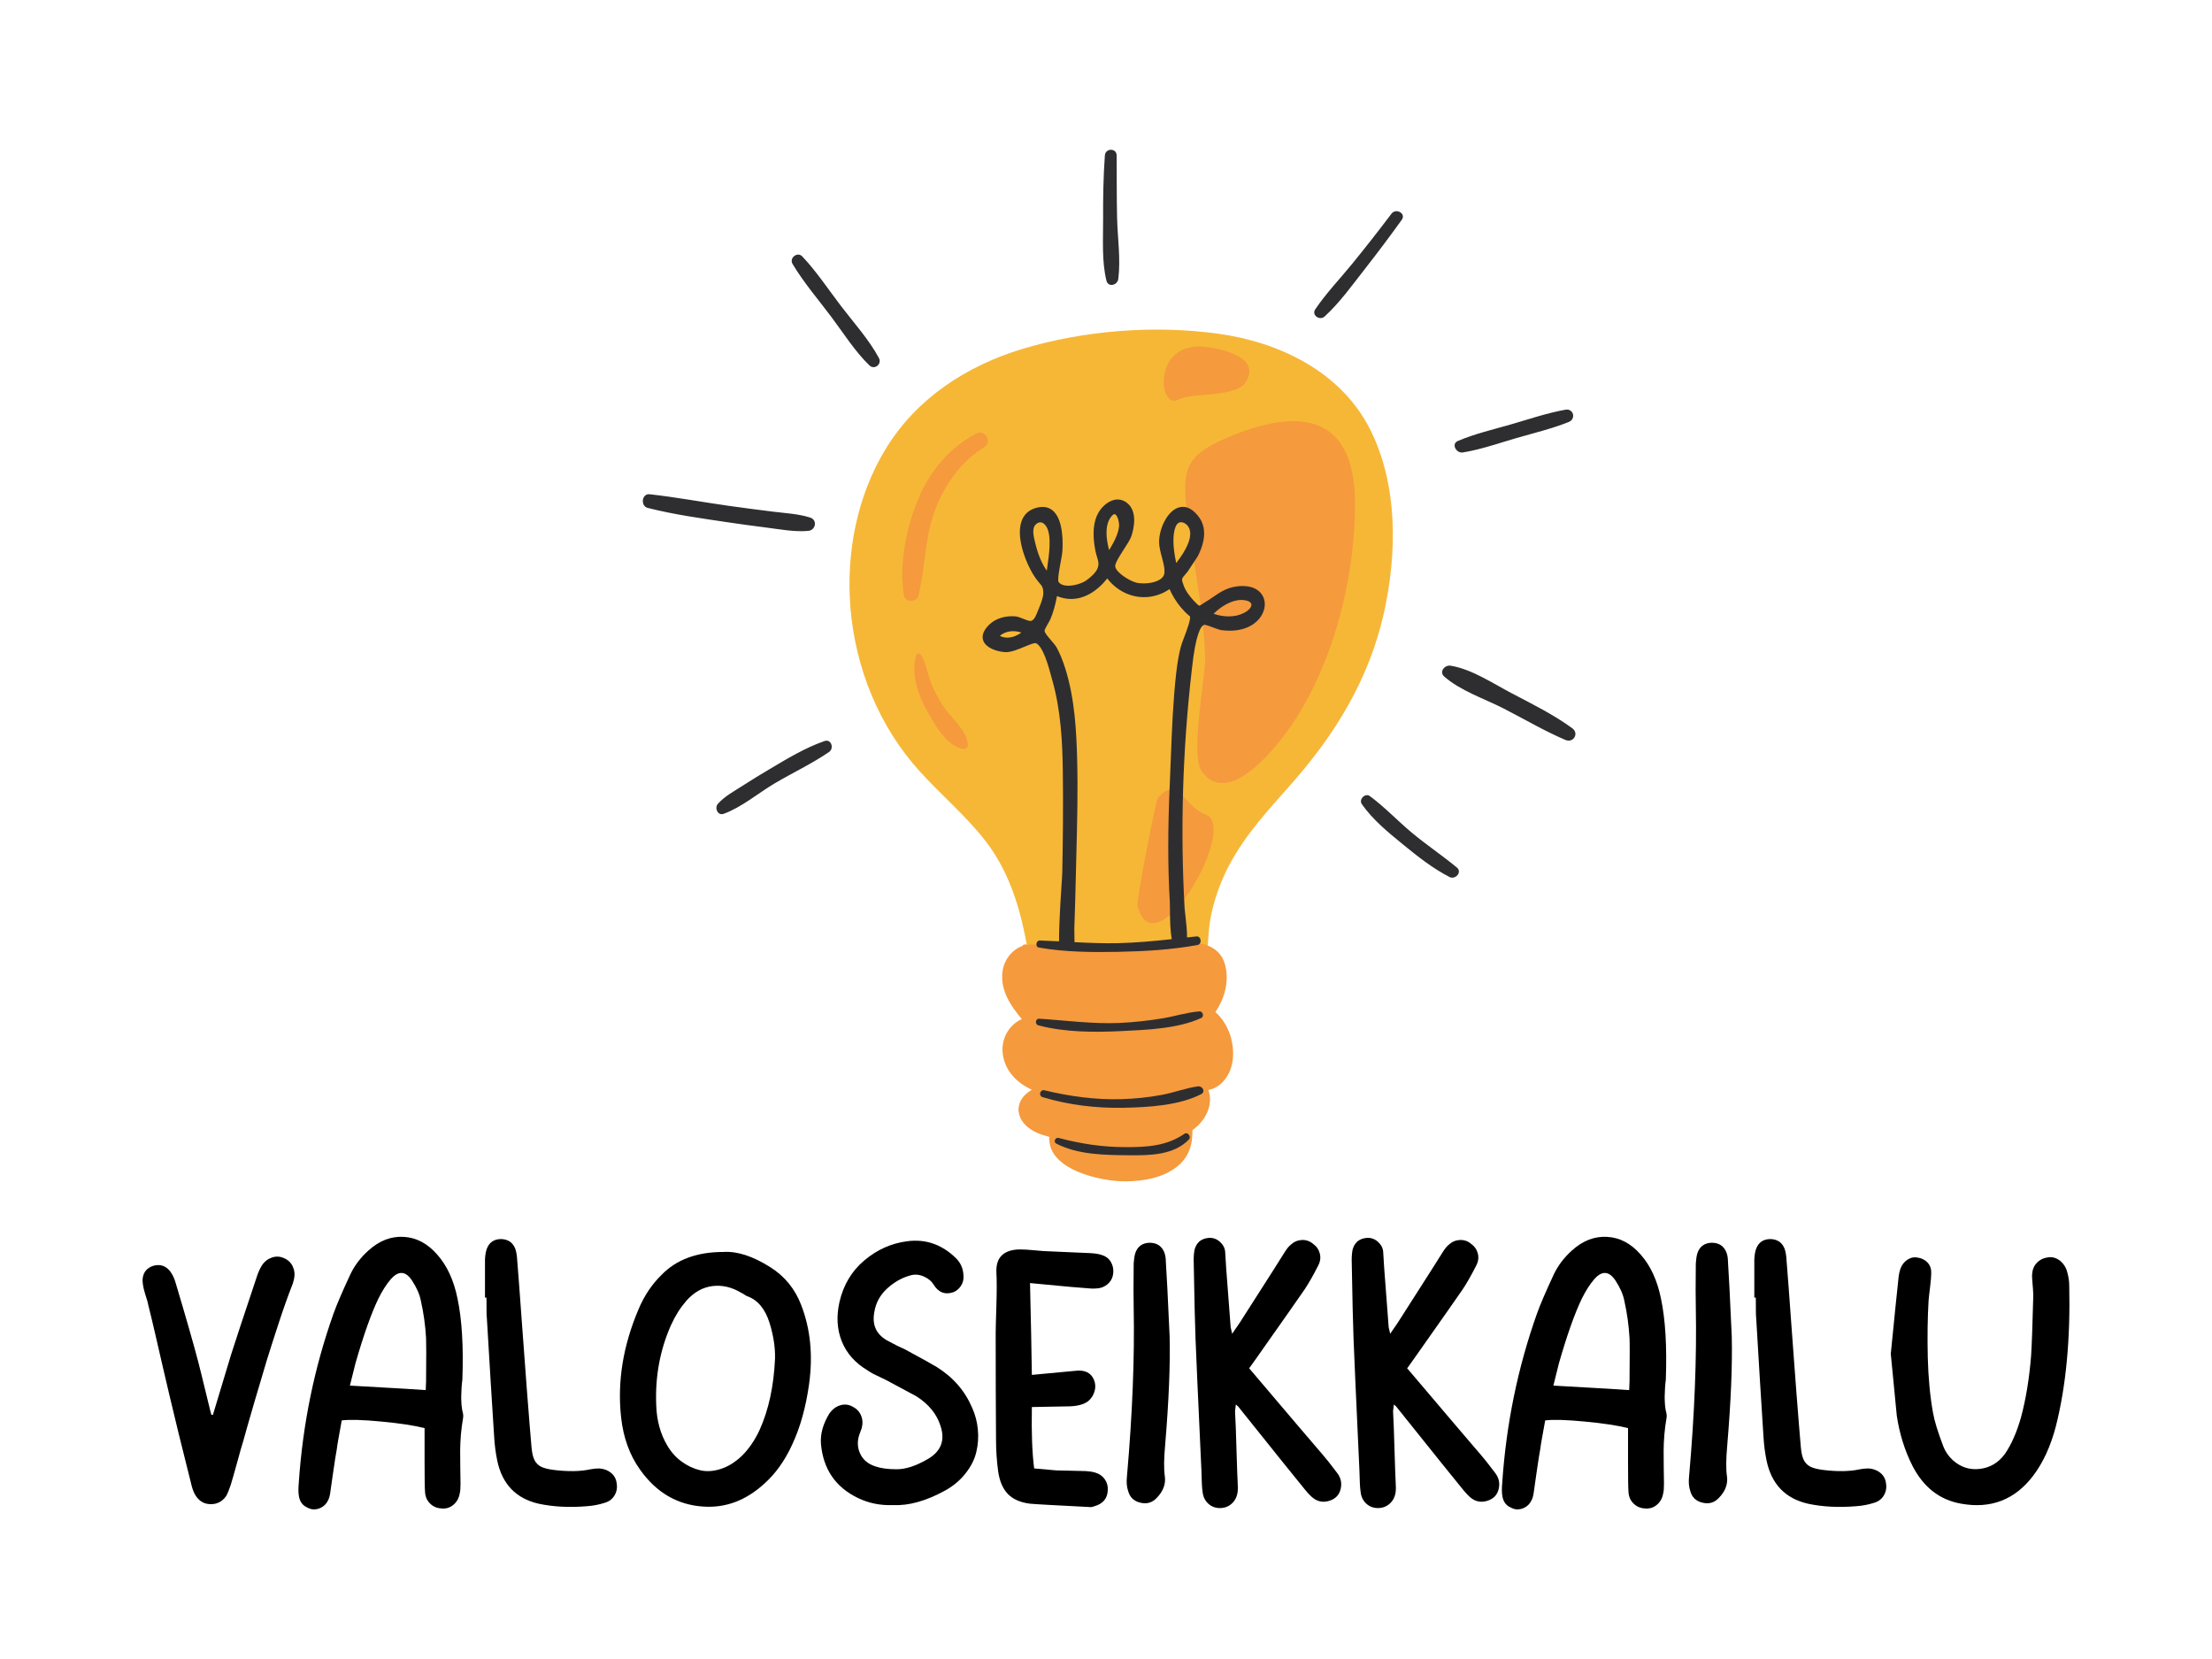 <?xml version="1.0" encoding="UTF-8"?>
<!DOCTYPE svg PUBLIC "-//W3C//DTD SVG 1.1//EN" "http://www.w3.org/Graphics/SVG/1.1/DTD/svg11.dtd">
<svg version="1.1" xmlns="http://www.w3.org/2000/svg" xmlns:xlink="http://www.w3.org/1999/xlink" x="0" y="0" width="400" height="300" viewBox="0, 0, 400, 300">
  <defs>
    <clipPath id="Clip_1">
      <path d="M116.248,27.085 L284.888,27.085 L284.888,209.147 L116.248,209.147 z M116.248,27.085"/>
    </clipPath>
  </defs>
  <g id="Layer_1">
    <path d="M250.196,111.096 C247.508,122.882 241.441,132.794 233.513,141.762 C229.472,146.335 225.269,150.856 222.368,156.273 C220.852,159.096 219.743,162.127 219.055,165.252 C218.362,168.382 218.529,171.512 218.066,174.648 C217.269,179.997 212.196,180.872 207.612,180.841 C201.128,180.799 194.633,180.148 188.269,178.908 C187.717,179.122 186.967,178.95 186.868,178.278 C186.415,175.247 185.972,172.205 185.362,169.2 C184.112,162.997 182.06,157.002 178.123,151.966 C174.597,147.46 170.191,143.747 166.352,139.523 C158.956,131.387 154.696,120.846 153.79,109.929 C152.972,100.007 154.967,89.643 160.201,81.106 C165.779,72.012 174.795,66.143 184.883,63.096 C196.013,59.736 208.763,58.757 220.269,60.341 C231.321,61.867 242.388,67.169 247.675,77.481 C252.857,87.601 252.665,100.247 250.196,111.096" fill="#F6B737"/>
    <path d="M218.003,147.268 C213.92,145.82 213.227,140.012 209.388,144.278 C208.977,144.736 205.477,162.986 205.696,163.815 C208.857,175.851 224.18,149.455 218.003,147.268 z M213.081,72.262 C215.446,70.913 223.274,71.966 225.17,69.21 C228.185,64.825 221.435,63.127 218.081,62.736 C208.196,61.58 209.513,74.304 213.081,72.262 z M245.029,91.038 C245.055,106.012 240.118,124.315 229.967,135.736 C227.034,139.038 221.081,144.69 217.316,139.492 C215.154,136.512 218.055,122.169 217.935,118.731 C217.628,109.669 215.602,101.049 214.566,92.096 C213.701,84.637 214.779,82.221 221.727,79.226 C234.737,73.617 245.003,74.7 245.029,91.038" fill="#F59A3D"/>
    <path d="M222.972,191.044 C222.847,193.83 221.222,196.58 218.519,197.101 C219.482,199.815 217.961,202.716 215.623,204.372 C215.685,206.929 215.024,209.262 212.79,211.012 C210.222,213.018 206.743,213.601 203.56,213.627 C199.045,213.658 189.336,211.512 189.758,205.585 C188.211,205.2 186.691,204.632 185.55,203.554 C184.368,202.434 183.8,200.851 184.467,199.299 C184.909,198.273 185.696,197.585 186.607,197.065 C183.93,195.841 181.748,193.71 181.336,190.601 C180.982,187.924 182.404,185.33 184.779,184.283 C182.743,181.861 180.899,179.101 181.269,175.799 C181.519,173.637 182.925,171.783 184.857,171.075 C184.967,170.882 185.159,170.752 185.42,170.783 C185.555,170.799 185.691,170.815 185.821,170.83 C186.196,170.773 186.581,170.752 186.982,170.783 C187.222,170.804 187.415,170.898 187.555,171.033 C191.68,171.492 195.81,171.794 199.961,171.757 C204.696,171.71 209.29,171.044 213.977,170.533 C217.092,170.19 220.602,170.997 221.519,174.408 C222.326,177.403 221.477,180.507 219.779,183.002 C222.003,185.023 223.112,188.012 222.972,191.044" fill="#F59A3D"/>
    <g clip-path="url(#Clip_1)">
      <path d="M214.159,205.043 C210.935,207.256 207.373,207.444 203.576,207.439 C199.362,207.433 195.493,206.85 191.435,205.777 C190.836,205.621 190.425,206.501 191.003,206.798 C194.977,208.85 199.925,208.871 204.29,208.907 C207.93,208.944 212.253,208.881 214.967,206.085 C215.472,205.564 214.8,204.6 214.159,205.043 z M216.638,196.449 C214.43,196.751 212.269,197.59 210.06,197.996 C207.67,198.439 205.248,198.689 202.816,198.762 C198.102,198.902 193.451,198.256 188.873,197.163 C188.071,196.97 187.743,198.157 188.534,198.397 C193.274,199.829 198.243,200.418 203.191,200.319 C207.618,200.23 213.237,199.918 217.227,197.845 C218.066,197.407 217.425,196.345 216.638,196.449 z M202.862,186.449 C207.43,186.225 213.019,186.017 217.222,184.085 C217.795,183.824 217.513,182.85 216.899,182.892 C214.68,183.058 212.493,183.772 210.3,184.137 C207.711,184.569 205.097,184.861 202.477,184.98 C197.55,185.199 192.81,184.527 187.92,184.215 C187.227,184.168 187.107,185.23 187.758,185.407 C192.545,186.694 197.946,186.689 202.862,186.449 z M226.29,109.267 C226.206,108.861 225.665,108.579 224.836,108.506 C224.722,108.496 224.602,108.491 224.487,108.491 C222.623,108.491 220.737,109.72 219.456,110.991 C220.357,111.303 221.29,111.465 222.185,111.465 C223.232,111.465 224.17,111.251 224.987,110.819 C225.993,110.288 226.368,109.657 226.29,109.267 z M215.144,111.407 L215.076,111.381 L215.029,111.34 C214.482,110.876 213.977,110.361 213.519,109.808 C212.722,108.855 212.04,107.756 211.487,106.532 C210.092,107.486 208.508,107.986 206.873,107.986 C204.305,107.986 201.857,106.73 200.232,104.6 C198.326,107.001 196.019,108.314 193.685,108.314 C192.831,108.314 191.977,108.137 191.138,107.793 C190.831,109.433 190.451,110.767 189.951,111.949 C189.852,112.189 189.685,112.475 189.503,112.782 C189.263,113.194 188.862,113.887 188.894,114.121 C188.93,114.465 189.592,115.23 190.071,115.793 C190.493,116.282 190.888,116.746 191.092,117.116 C191.67,118.189 192.175,119.418 192.633,120.876 C194.362,126.335 194.649,132.256 194.784,137.381 C194.93,142.97 194.79,148.657 194.649,154.157 C194.618,155.444 194.586,156.725 194.555,158.006 C194.487,161.21 194.388,164.543 194.274,167.913 C194.269,168.105 194.274,168.454 194.284,168.892 C194.295,169.387 194.305,169.887 194.305,170.371 C196.935,170.506 199.566,170.616 202.222,170.553 C205.472,170.475 208.68,170.178 211.888,169.829 C211.623,168.366 211.571,166.433 211.566,164.475 C211.56,163.918 211.56,163.439 211.545,163.152 C211.165,156.871 211.165,150.079 211.534,141.782 C211.607,140.236 211.665,138.683 211.722,137.131 C211.915,132.064 212.118,126.829 212.691,121.751 C212.904,119.887 213.165,118.387 213.508,117.027 C213.618,116.6 213.857,115.97 214.128,115.246 C214.529,114.199 215.461,111.751 215.144,111.407 z M189.29,103.194 C189.31,103.027 189.342,102.855 189.368,102.673 C189.701,100.381 190.206,96.923 189.258,95.288 C188.956,94.767 188.524,94.454 188.107,94.454 C187.8,94.454 187.493,94.616 187.201,94.944 C186.56,95.647 186.956,97.22 187.196,98.163 L187.243,98.361 C187.748,100.381 188.42,101.97 189.29,103.194 z M200.566,99.486 C201.352,98.173 202.217,96.626 202.357,95.204 C202.42,94.579 202.201,93.564 201.81,93.131 C201.717,93.027 201.623,92.975 201.54,92.975 C201.456,92.975 201.227,93.027 200.873,93.512 C199.743,95.048 200.024,97.475 200.566,99.486 z M212.696,101.814 C214.592,99.376 215.435,97.428 215.201,96.022 C215.06,95.173 214.305,94.433 213.581,94.433 C212.998,94.433 212.696,94.939 212.54,95.361 C212.029,96.782 212.081,98.954 212.696,101.814 z M184.701,114.392 C184.222,114.225 183.717,114.142 183.211,114.142 C182.263,114.142 181.425,114.439 180.8,114.991 C181.232,115.199 181.691,115.303 182.159,115.303 C183.138,115.303 184.029,114.866 184.701,114.392 z M228.691,108.876 C228.915,110.715 227.513,113.069 224.487,113.803 C223.821,113.97 223.107,114.048 222.352,114.048 C221.873,114.048 221.373,114.017 220.868,113.949 C220.555,113.907 220.045,113.715 219.446,113.496 C218.868,113.277 218.071,112.975 217.784,112.975 C217.128,113.163 216.222,114.673 215.55,120.814 L215.508,121.189 C213.857,135.512 213.42,150.012 214.217,164.288 C214.222,164.433 214.263,164.762 214.316,165.178 C214.493,166.678 214.659,168.241 214.659,169.522 C215.222,169.46 215.784,169.397 216.347,169.335 C217.232,169.236 217.42,170.72 216.555,170.881 C211.862,171.751 206.982,172.027 202.222,172.121 C197.482,172.21 192.555,172.178 187.878,171.35 C187.144,171.22 187.336,170.048 188.05,170.074 C189.206,170.111 190.357,170.163 191.503,170.225 C191.508,167.866 191.659,164.6 191.951,160.183 C192.029,158.996 192.092,158.058 192.097,157.652 C192.196,152.22 192.279,145.808 192.191,139.475 C192.118,134.09 191.831,128.35 190.248,122.861 C190.196,122.683 190.138,122.46 190.066,122.204 C189.638,120.6 188.628,116.855 187.321,116.303 C187.321,116.303 187.295,116.293 187.227,116.293 C186.842,116.293 186.045,116.626 185.274,116.944 C184.159,117.407 182.894,117.933 181.899,117.933 C181.826,117.933 181.758,117.928 181.691,117.923 C180.253,117.808 178.383,117.215 177.836,115.928 C177.612,115.397 177.534,114.532 178.446,113.423 C179.503,112.137 181.118,111.433 182.998,111.433 C183.196,111.433 183.394,111.439 183.592,111.454 C184.029,111.491 184.55,111.699 185.05,111.902 C185.529,112.09 186.019,112.288 186.321,112.288 C186.342,112.288 186.357,112.288 186.378,112.288 C186.987,112.22 187.342,111.329 187.68,110.465 L187.883,109.965 C188.211,109.163 188.659,108.058 188.659,107.272 C188.659,106.246 188.446,105.991 187.935,105.392 C187.743,105.163 187.524,104.902 187.274,104.548 C185.831,102.538 183.602,97.449 184.727,94.256 C185.165,93.017 186.055,92.199 187.373,91.835 C187.769,91.725 188.154,91.668 188.508,91.668 C189.357,91.668 190.076,91.975 190.644,92.585 C192.29,94.355 192.217,98.21 192.107,99.788 C192.081,100.157 191.961,100.793 191.826,101.532 C191.618,102.616 191.196,104.866 191.425,105.236 C191.826,105.798 192.602,105.918 193.18,105.918 C194.321,105.918 195.685,105.46 196.347,105.012 C197.154,104.47 198.107,103.6 198.425,102.881 C198.79,102.064 198.623,101.527 198.378,100.715 C198.274,100.376 198.159,99.991 198.071,99.548 C197.503,96.626 197.696,94.319 198.638,92.689 C199.321,91.512 200.659,90.324 202.102,90.324 C202.665,90.324 203.201,90.501 203.68,90.845 C205.795,92.355 205.034,95.59 204.607,96.907 C204.415,97.506 203.842,98.392 203.237,99.329 C202.555,100.387 201.618,101.84 201.665,102.387 C201.763,103.512 204.17,104.991 205.388,105.335 C205.774,105.444 206.279,105.501 206.805,105.501 C208.451,105.501 210.326,104.949 210.54,103.736 C210.68,102.933 210.388,101.819 210.102,100.746 C209.857,99.814 209.602,98.855 209.602,98.022 C209.602,96.673 210.045,95.126 210.79,93.881 C211.644,92.444 212.748,91.657 213.894,91.657 C214.93,91.657 215.915,92.288 216.831,93.538 C218.123,95.308 218.045,97.746 216.597,100.585 L214.779,103.345 C214.592,103.59 214.42,103.782 214.274,103.949 C213.649,104.668 213.612,104.71 214.066,105.939 C214.477,107.058 215.415,108.147 215.935,108.699 C216.232,109.006 216.727,109.527 216.894,109.527 C216.972,109.527 217.154,109.407 217.362,109.262 C217.529,109.147 217.722,109.017 217.972,108.866 C218.467,108.574 218.92,108.267 219.357,107.965 C220.628,107.095 221.826,106.277 223.665,106.038 C224.013,105.991 224.362,105.97 224.685,105.97 C227.383,105.97 228.524,107.47 228.691,108.876 z M263.456,156.881 C260.79,154.673 257.899,152.751 255.237,150.522 C252.691,148.392 250.383,145.923 247.711,143.96 C246.862,143.335 245.67,144.564 246.258,145.407 C248.217,148.215 250.993,150.491 253.628,152.642 C256.284,154.814 259.066,157.032 262.133,158.595 C263.17,159.121 264.461,157.715 263.456,156.881 z M284.31,131.683 C280.925,129.215 277.092,127.319 273.388,125.376 C269.993,123.6 266.123,120.986 262.3,120.376 C261.258,120.21 260.185,121.48 261.159,122.335 C264.092,124.913 268.352,126.314 271.816,128.074 C275.555,129.98 279.206,132.157 283.071,133.803 C284.519,134.418 285.602,132.631 284.31,131.683 z M264.519,81.819 C267.779,81.293 270.982,80.157 274.149,79.236 C277.316,78.314 280.623,77.538 283.68,76.303 C285.045,75.756 284.55,73.824 283.071,74.09 C279.696,74.694 276.357,75.845 273.06,76.793 C269.909,77.694 266.659,78.454 263.638,79.736 C262.357,80.277 263.357,82.006 264.519,81.819 z M253.487,39.746 C254.31,38.605 252.441,37.558 251.618,38.652 C249.3,41.725 246.92,44.762 244.487,47.746 C242.279,50.454 239.79,53.038 237.836,55.939 C237.128,56.991 238.654,58.038 239.524,57.241 C242.3,54.704 244.602,51.46 246.915,48.506 C249.17,45.631 251.352,42.71 253.487,39.746 z M202.222,50.449 C202.685,46.84 202.076,42.923 202.003,39.282 C201.92,35.558 201.956,31.835 201.925,28.111 C201.915,26.725 199.894,26.756 199.795,28.111 C199.513,31.96 199.461,35.824 199.477,39.683 C199.493,43.251 199.217,47.256 200.076,50.741 C200.399,52.032 202.076,51.585 202.222,50.449 z M152.019,55.256 C149.769,52.303 147.633,49.074 145.081,46.371 C144.206,45.444 142.67,46.637 143.321,47.73 C145.305,51.058 147.935,54.121 150.263,57.215 C152.477,60.157 154.566,63.512 157.222,66.079 C158.123,66.954 159.529,65.85 158.941,64.751 C157.128,61.371 154.336,58.308 152.019,55.256 z M138.56,95.397 C141.045,95.71 143.659,96.225 146.159,96.001 C147.513,95.876 147.868,94.022 146.487,93.585 C144.342,92.907 141.987,92.798 139.758,92.522 C137.097,92.194 134.435,91.84 131.774,91.47 C127.008,90.798 122.253,89.902 117.467,89.376 C116.04,89.22 115.779,91.506 117.133,91.85 C121.925,93.064 126.888,93.746 131.779,94.47 C134.034,94.803 136.295,95.116 138.56,95.397 z M149.925,135.98 C146.831,138.1 143.378,139.715 140.149,141.621 C137.154,143.387 134.128,145.98 130.868,147.163 C129.779,147.558 129.165,146.1 129.816,145.361 C131.034,143.986 132.779,143.058 134.31,142.074 C135.894,141.053 137.498,140.064 139.118,139.111 C142.31,137.22 145.576,135.225 149.097,134.006 C150.321,133.574 150.873,135.329 149.925,135.98" fill="#2E2E30"/>
    </g>
    <path d="M168.232,123.137 C167.67,121.533 167.456,119.882 166.545,118.434 C166.321,118.075 165.779,118.143 165.659,118.549 C164.644,121.882 166.112,125.919 167.784,128.825 C169.154,131.216 171.331,135.106 174.321,135.45 C174.685,135.492 175.019,135.096 175.014,134.757 C174.946,132.07 171.935,129.815 170.56,127.69 C169.633,126.262 168.8,124.747 168.232,123.137 z M177.946,80.887 C173.915,83.356 171.05,87.346 169.3,91.684 C167.206,96.872 167.378,102.315 166.107,107.663 C165.81,108.913 163.691,109.018 163.467,107.663 C162.529,101.841 163.935,95.096 166.269,89.742 C168.378,84.908 171.831,80.908 176.498,78.408 C178.128,77.538 179.524,79.919 177.946,80.887" fill="#F59A3D"/>
    <path d="M38.23,255.853 C38.23,255.853 38.261,255.853 38.334,255.853 C38.402,255.853 38.459,255.853 38.501,255.853 C40.553,249.077 41.652,245.436 41.793,244.936 C42.543,242.577 44.126,237.785 46.543,230.561 C46.761,229.936 47.027,229.374 47.334,228.874 C47.777,228.165 48.381,227.681 49.147,227.415 C49.907,227.139 50.668,227.181 51.418,227.54 C52.136,227.863 52.652,228.369 52.959,229.061 C53.277,229.744 53.345,230.488 53.168,231.29 C53.069,231.655 53.001,231.915 52.959,232.082 C52.11,234.238 51.24,236.676 50.355,239.395 C49.464,242.119 48.772,244.285 48.272,245.895 C47.782,247.494 47.011,250.093 45.959,253.686 C44.918,257.27 44.261,259.556 44.001,260.54 C43.72,261.431 43.339,262.77 42.855,264.561 C42.365,266.343 41.99,267.655 41.73,268.499 C41.449,269.348 41.178,270.014 40.918,270.499 C40.209,271.53 39.256,272.025 38.063,271.999 C36.881,271.983 35.959,271.426 35.293,270.311 C34.985,269.77 34.74,269.098 34.563,268.29 C32.907,261.738 31.569,256.27 30.543,251.895 C30.178,250.384 29.782,248.686 29.355,246.811 C28.938,244.936 28.49,243.009 28.022,241.02 C27.563,239.035 27.152,237.332 26.793,235.915 C26.751,235.639 26.673,235.332 26.563,234.999 C26.449,234.665 26.345,234.332 26.251,233.999 C26.168,233.665 26.084,233.369 26.001,233.103 C25.819,232.301 25.751,231.676 25.793,231.228 C25.928,230.02 26.595,229.238 27.793,228.874 C29.001,228.572 29.985,228.905 30.751,229.874 C31.194,230.457 31.527,231.155 31.751,231.957 C33.584,238.072 34.944,242.822 35.834,246.207 C35.918,246.473 36.652,249.468 38.043,255.186 C38.043,255.228 38.105,255.452 38.23,255.853 z M38.23,255.853" fill="#000000"/>
    <path d="M76.777,264.27 C76.777,263.785 76.777,261.78 76.777,258.249 C74.86,257.764 72.246,257.369 68.944,257.061 C65.652,256.744 63.267,256.676 61.798,256.853 C61.214,260.02 60.923,261.718 60.923,261.936 C60.741,262.926 60.517,264.332 60.256,266.165 C59.991,267.988 59.808,269.249 59.714,269.957 C59.631,270.54 59.496,270.994 59.319,271.311 C59.053,271.879 58.652,272.311 58.11,272.603 C57.579,272.895 57.006,272.999 56.381,272.915 C55.975,272.817 55.595,272.655 55.235,272.436 C54.871,272.212 54.595,271.926 54.402,271.582 C54.204,271.223 54.079,270.822 54.027,270.374 C53.944,269.874 53.944,269.139 54.027,268.165 C54.746,257.499 56.845,247.285 60.319,237.52 C60.86,235.994 61.866,233.645 63.339,230.478 C64.089,228.884 65.178,227.436 66.61,226.145 C68.579,224.353 70.714,223.53 73.006,223.665 C75.298,223.79 77.319,224.863 79.069,226.874 C80.845,228.874 82.069,231.53 82.735,234.832 C83.537,238.624 83.829,243.514 83.61,249.499 C83.569,249.764 83.517,250.259 83.464,250.978 C83.423,251.686 83.402,252.244 83.402,252.645 C83.402,253.035 83.423,253.52 83.464,254.103 C83.517,254.686 83.61,255.202 83.735,255.645 C83.787,255.91 83.787,256.181 83.735,256.457 C83.569,257.389 83.433,258.405 83.339,259.499 C83.256,260.598 83.214,261.535 83.214,262.311 C83.214,263.093 83.22,264.119 83.235,265.395 C83.261,266.66 83.277,267.624 83.277,268.29 C83.277,269.098 83.235,269.655 83.152,269.957 C83.011,270.863 82.631,271.577 82.006,272.103 C81.381,272.645 80.642,272.863 79.798,272.77 C78.991,272.728 78.308,272.426 77.756,271.874 C77.199,271.322 76.902,270.619 76.86,269.77 C76.803,269.186 76.777,267.353 76.777,264.27 z M64.277,246.54 C64.235,246.723 63.902,248.061 63.277,250.561 C72.011,251.051 76.579,251.322 76.985,251.374 C77.027,250.389 77.048,249.874 77.048,249.832 C77.089,245.28 77.089,242.665 77.048,241.999 C76.923,239.723 76.61,237.468 76.11,235.228 C75.886,234.077 75.35,232.853 74.506,231.561 C73.35,229.827 72.079,229.738 70.694,231.29 C69.886,232.223 69.131,233.405 68.423,234.832 C67.131,237.514 65.746,241.415 64.277,246.54 z M64.277,246.54" fill="#000000"/>
    <path d="M87.971,234.645 C87.914,234.645 87.825,234.645 87.7,234.645 C87.7,230.619 87.7,228.322 87.7,227.749 C87.742,226.947 87.851,226.301 88.034,225.811 C88.476,224.645 89.346,224.061 90.638,224.061 C91.888,224.103 92.731,224.686 93.179,225.811 C93.356,226.343 93.471,226.968 93.513,227.686 C93.731,230.395 94.034,234.384 94.409,239.645 C94.794,244.91 95.08,248.749 95.263,251.165 C95.664,256.348 95.95,259.869 96.117,261.728 C96.211,262.759 96.393,263.53 96.659,264.04 C96.919,264.556 97.315,264.952 97.846,265.228 C98.388,265.494 99.148,265.686 100.138,265.811 C102.773,266.134 105.002,266.093 106.825,265.686 C107.325,265.593 107.836,265.54 108.367,265.54 C109.211,265.598 109.929,265.869 110.513,266.353 C111.096,266.843 111.429,267.468 111.513,268.228 C111.648,269.035 111.518,269.77 111.117,270.436 C110.711,271.103 110.106,271.551 109.304,271.77 C108.33,272.087 107.263,272.29 106.096,272.374 C102.929,272.634 100.023,272.483 97.388,271.915 C93.289,270.973 90.794,268.363 89.909,264.082 C89.627,262.697 89.45,261.311 89.367,259.936 C88.961,253.728 88.518,246.499 88.034,238.249 C87.992,238.113 87.971,236.91 87.971,234.645 z M87.971,234.645" fill="#000000"/>
    <path d="M119.608,230.561 C122.285,227.785 126.014,226.395 130.795,226.395 C133.295,226.228 136.129,227.145 139.295,229.145 C141.92,230.801 143.785,233.098 144.899,236.04 C146.55,240.322 147.024,245.051 146.316,250.228 C145.733,254.468 144.701,258.145 143.233,261.27 C141.899,264.176 140.201,266.535 138.149,268.353 C134.842,271.353 131.181,272.712 127.17,272.436 C122.488,272.129 118.675,269.905 115.733,265.749 C113.858,263.124 112.717,259.978 112.316,256.311 C111.608,249.895 112.655,243.384 115.462,236.77 C116.488,234.327 117.868,232.259 119.608,230.561 z M137.358,258.582 C138.993,254.973 139.925,250.676 140.149,245.686 C140.201,243.676 139.868,241.509 139.149,239.186 C138.342,236.645 136.983,235.04 135.066,234.374 C134.941,234.322 134.764,234.218 134.545,234.061 C134.321,233.91 134.181,233.832 134.129,233.832 C132.389,232.764 130.629,232.343 128.837,232.561 C127.056,232.785 125.483,233.676 124.108,235.228 C123.024,236.478 122.108,237.931 121.358,239.582 C119.342,244.098 118.446,248.957 118.67,254.165 C118.764,256.889 119.42,259.28 120.629,261.332 C121.295,262.499 122.149,263.473 123.191,264.249 C124.243,265.03 125.363,265.561 126.545,265.853 C127.722,266.145 128.993,266.072 130.358,265.624 C131.717,265.181 133.004,264.374 134.212,263.207 C135.462,261.957 136.509,260.415 137.358,258.582 z M137.358,258.582" fill="#000000"/>
    <path d="M170.867,269.561 C167.435,271.436 164.315,272.301 161.513,272.165 C159.232,272.259 157.117,271.837 155.159,270.895 C151.086,268.936 148.852,265.66 148.451,261.061 C148.326,259.285 148.836,257.457 149.992,255.582 C150.492,254.874 151.117,254.395 151.867,254.145 C152.628,253.895 153.367,253.952 154.076,254.311 C154.836,254.676 155.373,255.207 155.68,255.915 C155.998,256.624 156.045,257.405 155.826,258.249 C155.769,258.389 155.68,258.639 155.555,258.999 C155.013,260.29 154.982,261.53 155.472,262.707 C155.972,263.889 156.888,264.702 158.222,265.145 C159.248,265.509 160.519,265.686 162.034,265.686 C163.727,265.728 165.69,265.082 167.93,263.749 C170.206,262.363 170.92,260.395 170.076,257.853 C169.409,255.718 167.956,253.931 165.722,252.499 C165.315,252.28 163.534,251.322 160.367,249.624 C160.102,249.488 159.732,249.306 159.263,249.082 C158.789,248.863 158.352,248.655 157.951,248.457 C157.56,248.249 157.206,248.035 156.888,247.811 C154.649,246.478 153.097,244.728 152.222,242.561 C151.357,240.395 151.222,238.02 151.805,235.436 C152.513,232.353 154.013,229.848 156.305,227.915 C158.607,225.973 161.19,224.822 164.055,224.457 C167.399,224.014 170.347,225.04 172.888,227.54 C173.732,228.389 174.18,229.415 174.222,230.624 C174.263,231.113 174.206,231.556 174.055,231.957 C173.899,232.363 173.664,232.723 173.347,233.04 C173.039,233.348 172.685,233.572 172.284,233.707 C170.852,234.155 169.711,233.702 168.867,232.353 C168.461,231.686 167.857,231.181 167.055,230.832 C166.248,230.473 165.451,230.405 164.659,230.624 C163.128,231.03 161.722,231.822 160.43,232.999 C159.138,234.181 158.357,235.619 158.097,237.311 C157.69,239.551 158.43,241.223 160.305,242.332 C160.706,242.556 161.284,242.863 162.034,243.249 C162.795,243.624 163.289,243.853 163.513,243.936 C166.899,245.77 168.867,246.863 169.409,247.207 C172.394,249.082 174.534,251.561 175.826,254.645 C176.367,255.853 176.701,257.139 176.826,258.499 C176.961,259.863 176.873,261.207 176.555,262.54 C176.248,263.874 175.602,265.165 174.617,266.415 C173.644,267.665 172.394,268.718 170.867,269.561 z M170.867,269.561" fill="#000000"/>
    <path d="M186.26,232.02 C186.312,234.16 186.385,237.264 186.468,241.332 C186.551,245.389 186.593,247.822 186.593,248.624 C191.327,248.181 193.916,247.936 194.364,247.895 C196.14,247.66 197.301,248.218 197.843,249.561 C198.104,250.228 198.135,250.91 197.926,251.603 C197.729,252.301 197.348,252.889 196.781,253.374 C196.015,253.957 194.874,254.27 193.364,254.311 C192.739,254.311 190.479,254.353 186.593,254.436 C186.51,259.077 186.645,262.78 187.01,265.54 C189.551,265.78 190.885,265.895 191.01,265.895 C191.687,265.895 192.619,265.915 193.801,265.957 C194.979,265.999 195.833,266.02 196.364,266.02 C197.041,266.061 197.604,266.155 198.051,266.29 C198.801,266.514 199.374,266.915 199.781,267.499 C200.182,268.072 200.364,268.718 200.322,269.436 C200.281,270.952 199.473,271.926 197.906,272.374 C197.557,272.509 197.265,272.561 197.031,272.52 C190.656,272.197 187.062,271.999 186.26,271.915 C184.52,271.697 183.197,271.119 182.281,270.186 C181.364,269.244 180.77,267.895 180.51,266.145 C180.244,264.228 180.114,262.29 180.114,260.332 C180.072,254.889 180.051,248.488 180.051,241.124 C180.051,240.457 180.093,238.801 180.176,236.145 C180.26,233.494 180.26,231.452 180.176,230.02 C180.135,228.634 180.489,227.603 181.239,226.936 C181.999,226.27 183.077,225.936 184.468,225.936 C185.135,225.936 186.041,225.994 187.197,226.103 C188.364,226.218 189.124,226.27 189.489,226.27 C190.333,226.311 191.604,226.369 193.301,226.436 C194.994,226.509 196.265,226.561 197.114,226.603 C198.083,226.645 198.843,226.78 199.385,226.999 C200.051,227.223 200.551,227.624 200.885,228.207 C201.218,228.79 201.364,229.415 201.322,230.082 C201.281,230.806 201.041,231.41 200.614,231.895 C200.197,232.384 199.656,232.718 198.989,232.895 C198.307,233.035 197.52,233.056 196.635,232.957 C195.744,232.915 192.286,232.603 186.26,232.02 z M186.26,232.02" fill="#000000"/>
    <path d="M210.818,228.082 C210.953,229.957 211.183,234.488 211.506,241.665 C211.631,246.832 211.36,253.389 210.693,261.332 C210.469,263.79 210.448,265.645 210.631,266.895 C210.849,268.327 210.36,269.66 209.151,270.895 C208.344,271.738 207.36,272.02 206.193,271.728 C205.037,271.452 204.308,270.749 204.006,269.624 C203.74,268.874 203.672,267.968 203.797,266.895 C204.782,255.645 205.183,245.494 205.006,236.436 C204.964,234.884 204.964,232.228 205.006,228.478 C205.047,227.77 205.136,227.165 205.276,226.665 C205.677,225.415 206.547,224.77 207.881,224.728 C209.214,224.728 210.11,225.332 210.568,226.54 C210.735,227.03 210.818,227.54 210.818,228.082 z M210.818,228.082" fill="#000000"/>
    <path d="M222.542,239.999 C222.542,240.04 222.631,240.436 222.813,241.186 C223.657,239.936 224.105,239.29 224.146,239.249 C229.631,230.681 232.376,226.374 232.376,226.332 C232.735,225.764 233.089,225.343 233.438,225.061 C234.021,224.535 234.688,224.259 235.438,224.228 C236.199,224.202 236.876,224.436 237.459,224.936 C238.084,225.384 238.485,225.968 238.667,226.686 C238.844,227.395 238.756,228.103 238.396,228.811 C237.464,230.645 236.636,232.098 235.917,233.165 C235.251,234.155 232.261,238.41 226.959,245.936 C226.818,246.119 226.626,246.389 226.376,246.749 C226.136,247.113 225.969,247.332 225.876,247.415 C233.11,255.947 237.553,261.165 239.209,263.082 C239.652,263.572 240.501,264.639 241.751,266.29 C242.459,267.181 242.688,268.16 242.438,269.228 C242.199,270.301 241.532,271.014 240.438,271.374 C239.339,271.733 238.344,271.577 237.459,270.895 C237.053,270.593 236.542,270.056 235.917,269.29 C234.844,267.999 230.834,263.009 223.876,254.311 C223.876,254.311 223.74,254.202 223.48,253.978 C223.381,254.785 223.334,255.186 223.334,255.186 C223.428,256.884 223.521,259.29 223.605,262.415 C223.699,265.53 223.771,267.447 223.813,268.165 C223.855,268.915 223.855,269.431 223.813,269.707 C223.714,270.598 223.365,271.322 222.771,271.874 C222.173,272.426 221.449,272.707 220.605,272.707 C219.756,272.707 219.042,272.426 218.459,271.874 C217.876,271.322 217.542,270.598 217.459,269.707 C217.36,269.124 217.292,267.827 217.251,265.811 C216.626,252.343 216.271,244.426 216.188,242.061 C216.089,239.603 215.98,234.874 215.855,227.874 C215.855,227.072 215.917,226.405 216.042,225.874 C216.261,225.155 216.636,224.624 217.167,224.29 C217.709,223.957 218.339,223.811 219.063,223.853 C219.506,223.91 219.896,224.051 220.23,224.27 C220.563,224.494 220.844,224.77 221.084,225.103 C221.334,225.436 221.485,225.827 221.542,226.27 C221.542,226.353 221.605,227.363 221.73,229.29 C222.089,234.197 222.36,237.764 222.542,239.999 z M222.542,239.999" fill="#000000"/>
    <path d="M251.117,239.999 C251.117,240.04 251.206,240.436 251.388,241.186 C252.232,239.936 252.68,239.29 252.721,239.249 C258.206,230.681 260.95,226.374 260.95,226.332 C261.31,225.764 261.664,225.343 262.013,225.061 C262.596,224.535 263.263,224.259 264.013,224.228 C264.773,224.202 265.45,224.436 266.034,224.936 C266.659,225.384 267.06,225.968 267.242,226.686 C267.419,227.395 267.331,228.103 266.971,228.811 C266.039,230.645 265.211,232.098 264.492,233.165 C263.825,234.155 260.836,238.41 255.534,245.936 C255.393,246.119 255.2,246.389 254.95,246.749 C254.711,247.113 254.544,247.332 254.45,247.415 C261.685,255.947 266.127,261.165 267.784,263.082 C268.226,263.572 269.075,264.639 270.325,266.29 C271.034,267.181 271.263,268.16 271.013,269.228 C270.773,270.301 270.107,271.014 269.013,271.374 C267.914,271.733 266.919,271.577 266.034,270.895 C265.627,270.593 265.117,270.056 264.492,269.29 C263.419,267.999 259.409,263.009 252.45,254.311 C252.45,254.311 252.315,254.202 252.055,253.978 C251.956,254.785 251.909,255.186 251.909,255.186 C252.002,256.884 252.096,259.29 252.18,262.415 C252.273,265.53 252.346,267.447 252.388,268.165 C252.43,268.915 252.43,269.431 252.388,269.707 C252.289,270.598 251.94,271.322 251.346,271.874 C250.747,272.426 250.023,272.707 249.18,272.707 C248.331,272.707 247.617,272.426 247.034,271.874 C246.45,271.322 246.117,270.598 246.034,269.707 C245.935,269.124 245.867,267.827 245.825,265.811 C245.2,252.343 244.846,244.426 244.763,242.061 C244.664,239.603 244.555,234.874 244.43,227.874 C244.43,227.072 244.492,226.405 244.617,225.874 C244.836,225.155 245.211,224.624 245.742,224.29 C246.284,223.957 246.914,223.811 247.638,223.853 C248.081,223.91 248.471,224.051 248.805,224.27 C249.138,224.494 249.419,224.77 249.659,225.103 C249.909,225.436 250.06,225.827 250.117,226.27 C250.117,226.353 250.18,227.363 250.305,229.29 C250.664,234.197 250.935,237.764 251.117,239.999 z M251.117,239.999" fill="#000000"/>
    <path d="M294.4,264.27 C294.4,263.785 294.4,261.78 294.4,258.249 C292.483,257.764 289.869,257.369 286.567,257.061 C283.275,256.744 280.89,256.676 279.421,256.853 C278.838,260.02 278.546,261.718 278.546,261.936 C278.364,262.926 278.14,264.332 277.879,266.165 C277.614,267.988 277.431,269.249 277.338,269.957 C277.254,270.54 277.119,270.994 276.942,271.311 C276.676,271.879 276.275,272.311 275.733,272.603 C275.202,272.895 274.629,272.999 274.004,272.915 C273.598,272.817 273.218,272.655 272.858,272.436 C272.494,272.212 272.218,271.926 272.025,271.582 C271.827,271.223 271.702,270.822 271.65,270.374 C271.567,269.874 271.567,269.139 271.65,268.165 C272.369,257.499 274.468,247.285 277.942,237.52 C278.483,235.994 279.489,233.645 280.963,230.478 C281.713,228.884 282.801,227.436 284.233,226.145 C286.202,224.353 288.338,223.53 290.629,223.665 C292.921,223.79 294.942,224.863 296.692,226.874 C298.468,228.874 299.692,231.53 300.358,234.832 C301.161,238.624 301.452,243.514 301.233,249.499 C301.192,249.764 301.14,250.259 301.088,250.978 C301.046,251.686 301.025,252.244 301.025,252.645 C301.025,253.035 301.046,253.52 301.088,254.103 C301.14,254.686 301.233,255.202 301.358,255.645 C301.411,255.91 301.411,256.181 301.358,256.457 C301.192,257.389 301.056,258.405 300.963,259.499 C300.879,260.598 300.838,261.535 300.838,262.311 C300.838,263.093 300.843,264.119 300.858,265.395 C300.884,266.66 300.9,267.624 300.9,268.29 C300.9,269.098 300.858,269.655 300.775,269.957 C300.634,270.863 300.254,271.577 299.629,272.103 C299.004,272.645 298.265,272.863 297.421,272.77 C296.614,272.728 295.931,272.426 295.379,271.874 C294.822,271.322 294.525,270.619 294.483,269.77 C294.426,269.186 294.4,267.353 294.4,264.27 z M281.9,246.54 C281.858,246.723 281.525,248.061 280.9,250.561 C289.634,251.051 294.202,251.322 294.608,251.374 C294.65,250.389 294.671,249.874 294.671,249.832 C294.713,245.28 294.713,242.665 294.671,241.999 C294.546,239.723 294.233,237.468 293.733,235.228 C293.509,234.077 292.973,232.853 292.129,231.561 C290.973,229.827 289.702,229.738 288.317,231.29 C287.509,232.223 286.754,233.405 286.046,234.832 C284.754,237.514 283.369,241.415 281.9,246.54 z M281.9,246.54" fill="#000000"/>
    <path d="M312.469,228.082 C312.605,229.957 312.834,234.488 313.157,241.665 C313.282,246.832 313.011,253.389 312.344,261.332 C312.12,263.79 312.099,265.645 312.282,266.895 C312.5,268.327 312.011,269.66 310.803,270.895 C309.995,271.738 309.011,272.02 307.844,271.728 C306.688,271.452 305.959,270.749 305.657,269.624 C305.391,268.874 305.323,267.968 305.448,266.895 C306.433,255.645 306.834,245.494 306.657,236.436 C306.615,234.884 306.615,232.228 306.657,228.478 C306.698,227.77 306.787,227.165 306.928,226.665 C307.329,225.415 308.198,224.77 309.532,224.728 C310.865,224.728 311.761,225.332 312.219,226.54 C312.386,227.03 312.469,227.54 312.469,228.082 z M312.469,228.082" fill="#000000"/>
    <path d="M317.506,234.645 C317.449,234.645 317.36,234.645 317.235,234.645 C317.235,230.619 317.235,228.322 317.235,227.749 C317.277,226.947 317.386,226.301 317.568,225.811 C318.011,224.645 318.881,224.061 320.173,224.061 C321.423,224.103 322.266,224.686 322.714,225.811 C322.891,226.343 323.006,226.968 323.048,227.686 C323.266,230.395 323.568,234.384 323.943,239.645 C324.329,244.91 324.615,248.749 324.798,251.165 C325.199,256.348 325.485,259.869 325.652,261.728 C325.746,262.759 325.928,263.53 326.193,264.04 C326.454,264.556 326.85,264.952 327.381,265.228 C327.923,265.494 328.683,265.686 329.673,265.811 C332.308,266.134 334.537,266.093 336.36,265.686 C336.86,265.593 337.371,265.54 337.902,265.54 C338.746,265.598 339.464,265.869 340.048,266.353 C340.631,266.843 340.964,267.468 341.048,268.228 C341.183,269.035 341.053,269.77 340.652,270.436 C340.246,271.103 339.641,271.551 338.839,271.77 C337.865,272.087 336.798,272.29 335.631,272.374 C332.464,272.634 329.558,272.483 326.923,271.915 C322.824,270.973 320.329,268.363 319.443,264.082 C319.162,262.697 318.985,261.311 318.902,259.936 C318.496,253.728 318.053,246.499 317.568,238.249 C317.527,238.113 317.506,236.91 317.506,234.645 z M317.506,234.645" fill="#000000"/>
    <path d="M342.997,255.978 C342.955,255.395 342.59,251.676 341.913,244.811 C342.632,237.577 343.106,232.936 343.33,230.895 C343.372,230.452 343.481,229.957 343.663,229.415 C343.924,228.707 344.351,228.165 344.934,227.79 C345.518,227.405 346.143,227.28 346.809,227.415 C347.57,227.54 348.174,227.863 348.622,228.374 C349.064,228.889 349.268,229.53 349.226,230.29 C349.226,230.822 349.153,231.645 349.018,232.77 C348.877,233.884 348.788,234.702 348.747,235.228 C348.564,238.27 348.518,241.665 348.601,245.415 C348.695,249.155 349.018,252.52 349.559,255.52 C349.82,256.994 350.445,259.02 351.434,261.603 C351.778,262.494 352.335,263.301 353.101,264.02 C354.528,265.311 356.169,265.848 358.018,265.624 C359.861,265.405 361.372,264.509 362.538,262.936 C363.731,261.202 364.71,258.973 365.476,256.249 C366.361,252.947 366.965,249.244 367.288,245.145 C367.413,243.27 367.544,239.634 367.684,234.228 C367.684,233.785 367.611,232.785 367.476,231.228 C367.434,230.785 367.455,230.343 367.538,229.895 C367.632,229.436 367.799,229.04 368.038,228.707 C368.288,228.374 368.58,228.098 368.913,227.874 C369.257,227.655 369.653,227.499 370.101,227.415 C370.669,227.28 371.21,227.311 371.726,227.52 C372.236,227.718 372.684,228.051 373.059,228.52 C373.445,228.978 373.71,229.52 373.851,230.145 C374.07,230.952 374.184,231.738 374.184,232.499 C374.403,242.181 373.601,250.655 371.768,257.915 C370.835,261.488 369.476,264.457 367.684,266.832 C364.377,271.197 360.028,272.884 354.643,271.915 C350.752,271.238 347.809,268.936 345.809,265.02 C344.419,262.259 343.481,259.244 342.997,255.978 z M342.997,255.978" fill="#000000"/>
  </g>
</svg>
